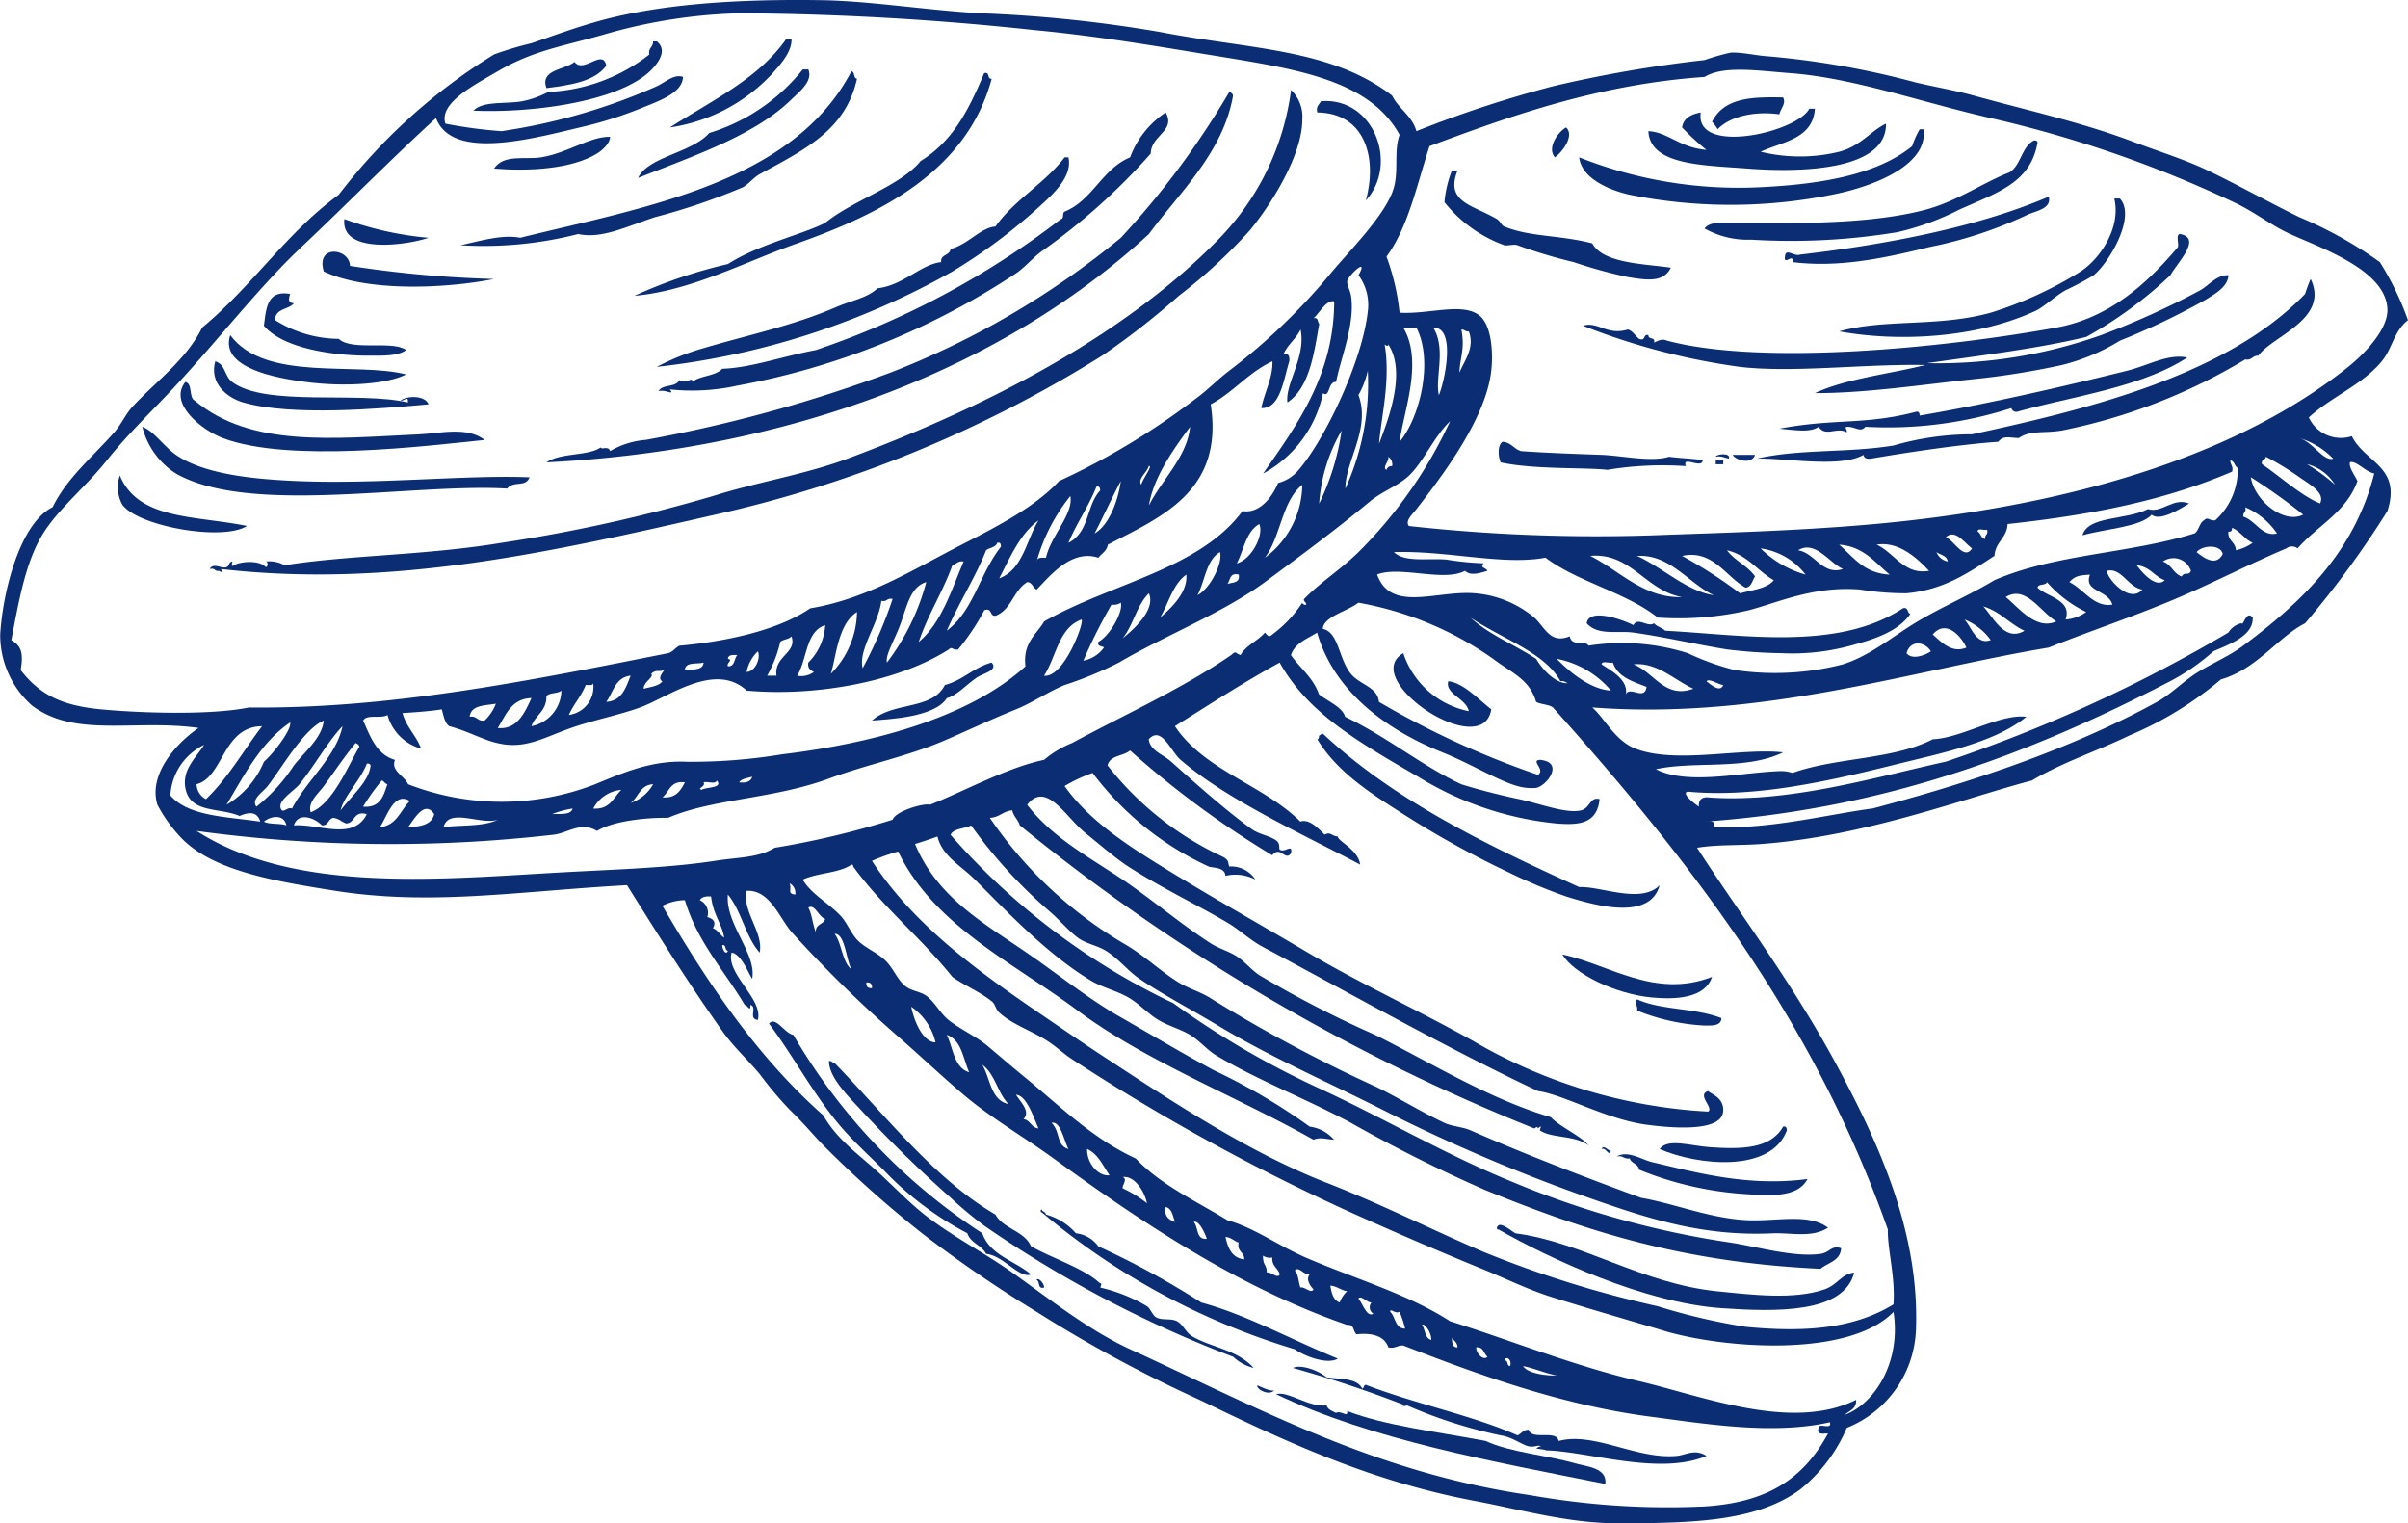 <svg id="Groupe_1311" data-name="Groupe 1311" xmlns="http://www.w3.org/2000/svg" xmlns:xlink="http://www.w3.org/1999/xlink" width="189.378" height="119.786" viewBox="0 0 189.378 119.786">
  <defs>
    <clipPath id="clip-path">
      <rect id="Rectangle_127" data-name="Rectangle 127" width="189.378" height="119.786" fill="#0b2d73"/>
    </clipPath>
  </defs>
  <g id="Groupe_223" data-name="Groupe 223" clip-path="url(#clip-path)">
    <path id="Tracé_1636" data-name="Tracé 1636" d="M94.084,4.98c.019,1.041-.972,2.076-1.619,2.8a13.726,13.726,0,0,1-7.946,4.12C87.774,9.8,91.427,8.11,93.642,4.98Z" transform="translate(-31.834 -1.876)" fill="#0b2d73" fill-rule="evenodd"/>
    <path id="Tracé_1637" data-name="Tracé 1637" d="M74.153,5.215c1.1.883-.4,2.274-.883,2.649-2.944,2.306-9.6,2.989-13.537,2.8.771-.784,2.481-.5,3.826-.736a7.283,7.283,0,0,0,2.06-.736,13.831,13.831,0,0,0,7.946-2.943c-.1-.539.317-.565.293-1.03Z" transform="translate(-22.499 -1.964)" fill="#0b2d73" fill-rule="evenodd"/>
    <path id="Tracé_1638" data-name="Tracé 1638" d="M73.595,7.979C72.68,9.224,70.8,9.5,68.886,9.745c-.524-1.478,1.437-1.419,2.207-2.06.71.954,2.238-1.1,2.5.294" transform="translate(-25.913 -2.815)" fill="#0b2d73" fill-rule="evenodd"/>
    <path id="Tracé_1639" data-name="Tracé 1639" d="M93.895,8.756c.387.946-.74,1.781-1.323,2.354-2.906,2.853-7.74,4.458-12.066,6.18.777-1.676,4.218-1.961,5.591-3.531a15.027,15.027,0,0,0,7.357-5Z" transform="translate(-30.322 -3.298)" fill="#0b2d73" fill-rule="evenodd"/>
    <path id="Tracé_1640" data-name="Tracé 1640" d="M88.834,8.993c.3.04.139.548.441.588-.9,4.04-4.066,5.545-7.651,7.5-.477.261-.885.8-1.324,1.031a50.19,50.19,0,0,1-6.916,2.354c-2.329.77-4.2,1.723-6.033,1.325a29.981,29.981,0,0,1-9.269.883c1.485-.312,3.261-.871,4.709-.589C72.6,19.665,84.255,17.77,88.834,8.993" transform="translate(-21.876 -3.387)" fill="#0b2d73" fill-rule="evenodd"/>
    <path id="Tracé_1641" data-name="Tracé 1641" d="M107.549,9.217c.473-.13.2.485.588.442-1.939,7.163-8.48,10.538-15.3,12.948-4.084,1.443-8.361,3.728-12.8,4.12a38.681,38.681,0,0,1,7.357-2.5c2.413-1.548,5.905-2.334,7.651-3.237,2.233-1.81,5.9-2.9,7.5-4.856,2.467-1.538,3.7-3.811,5-6.915" transform="translate(-30.145 -3.465)" fill="#0b2d73" fill-rule="evenodd"/>
    <path id="Tracé_1642" data-name="Tracé 1642" d="M122.646,11.589c.132.065.263.13.294.294-.779,4.471-4.185,7.585-6.621,10.889C104.84,33.328,88.233,39.747,68.94,40.723c1.085-.77,3.338-.491,4.267-1.178.044.22.619-.159.736.295a6.566,6.566,0,0,1,2.8-.883,112.778,112.778,0,0,0,19.275-5.3,65.9,65.9,0,0,0,18.1-10.594,66,66,0,0,0,8.534-11.477" transform="translate(-25.966 -4.365)" fill="#0b2d73" fill-rule="evenodd"/>
    <path id="Tracé_1643" data-name="Tracé 1643" d="M221.588,12.29c.246.492-.168.808-.295,1.325-1.889-.267-3.849.131-4.856,1.177A2.514,2.514,0,0,0,216,14.2c.978-1.955,3.276-1.954,5.591-1.913" transform="translate(-81.355 -4.625)" fill="#0b2d73" fill-rule="evenodd"/>
    <path id="Tracé_1644" data-name="Tracé 1644" d="M170,20.557c.9-3.271-.012-6.867-3.826-6.915-.116-.509.165-.621.295-.883,4.121-.343,6.158,4.914,3.531,7.8" transform="translate(-62.579 -4.8)" fill="#0b2d73" fill-rule="evenodd"/>
    <path id="Tracé_1645" data-name="Tracé 1645" d="M196.916,16.073c.706.645-.332,1.995-.883,2.355-.643-.743.234-1.981.883-2.355" transform="translate(-73.751 -6.054)" fill="#0b2d73" fill-rule="evenodd"/>
    <path id="Tracé_1646" data-name="Tracé 1646" d="M226.312,16.309c.4,2.737-3.727,4.473-7.211,5.15a40.348,40.348,0,0,1-15.891,0c-1.821-.415-3.808-1.382-3.973-2.942a34.083,34.083,0,0,0,14.126,2.354c4.56-.213,9.206-.9,12.065-3.238a6.428,6.428,0,0,1,.589-1.324Z" transform="translate(-75.042 -6.143)" fill="#0b2d73" fill-rule="evenodd"/>
    <path id="Tracé_1647" data-name="Tracé 1647" d="M71.454,17.253c.016.529-.646,1.09-1.03,1.325-2,1.221-5.365,1.4-8.093,1.177.764-1.156,2.417-.686,3.678-.882,2.078-.324,3.819-1.638,5.444-1.619" transform="translate(-23.477 -6.498)" fill="#0b2d73" fill-rule="evenodd"/>
    <path id="Tracé_1648" data-name="Tracé 1648" d="M240.95,17.723c.17-.024.262.032.295.146-.54,3.185-3.149,3.935-6.18,5.3a20.941,20.941,0,0,1-4.857,1.765,51.341,51.341,0,0,1-11.477.588,6.906,6.906,0,0,1-3.678-.883c.439-.578,1.527-.443,2.207-.441,3.7.007,10.434.231,15.156-1.03,2.537-.679,4.54-2.138,6.622-2.943.909-.562.944-2,1.912-2.5" transform="translate(-80.999 -6.673)" fill="#0b2d73" fill-rule="evenodd"/>
    <path id="Tracé_1649" data-name="Tracé 1649" d="M115.238,19.851c.31,1.368-.966,2.667-1.914,3.531a43.31,43.31,0,0,1-7.21,5.444,60.725,60.725,0,0,1-23.248,7.5,19.087,19.087,0,0,1,3.679-1.471c3.681-1.089,7.035-1.762,10.447-3.237,1.24-.536,2.384-.684,3.237-1.471,2.036-.238,3.391-1.879,5-2.06-.053-.642.686-.492.736-1.03,1.349-.332,2.4-1.7,3.532-1.766,1.507-2.123,3.875-3.384,5.444-5.444Z" transform="translate(-31.211 -7.477)" fill="#0b2d73" fill-rule="evenodd"/>
    <path id="Tracé_1650" data-name="Tracé 1650" d="M182.83,21.5h.441c-1,2.508,1.165,2.692,3.09,3.826.257.151.365.5.588.589,2.081.84,4.306.649,6.916,1.323.867,1.6,4.159,1.606,6.18,1.913-.575,1.175-1.861.986-3.384.736a38.4,38.4,0,0,1-4.266-1.177,40.284,40.284,0,0,1-4.415-1.325c-.247-.113-.853.071-1.031,0A10.669,10.669,0,0,1,182.241,24a8.77,8.77,0,0,1,.589-2.5" transform="translate(-68.64 -8.099)" fill="#0b2d73" fill-rule="evenodd"/>
    <path id="Tracé_1651" data-name="Tracé 1651" d="M245.942,24.807c.242,1.008-1.121,1.125-1.767,1.471a33.42,33.42,0,0,1-7.65,2.5c-3.745.929-7.193,1.618-10.742,1.177.122-.771-.708.329-.588-.441.059-.712.721.033,1.178-.148,6.9-.8,14.1-2.2,19.57-4.561" transform="translate(-84.815 -9.344)" fill="#0b2d73" fill-rule="evenodd"/>
    <path id="Tracé_1652" data-name="Tracé 1652" d="M253.678,25.043h.441c1.3,1.4-.826,5.024-2.06,6.033a22.171,22.171,0,0,1-2.208,1.177c-.919.531-1.693,1.31-2.353,1.619-4.54,2.118-10.684,2.489-15.45,1.618,3.592-1.006,7.778-.318,11.918-1.47a30.156,30.156,0,0,0,7.063-3.238c1.545-1,3.2-3.473,2.649-5.739" transform="translate(-87.4 -9.432)" fill="#0b2d73" fill-rule="evenodd"/>
    <path id="Tracé_1653" data-name="Tracé 1653" d="M43.438,27.64a25.946,25.946,0,0,0,6.622,1.471c-1.648.572-6.924,1.338-6.622-1.471" transform="translate(-16.356 -10.411)" fill="#0b2d73" fill-rule="evenodd"/>
    <path id="Tracé_1654" data-name="Tracé 1654" d="M226.783,39.681a38.442,38.442,0,0,0,13.684-2.207,63.683,63.683,0,0,0,7.8-3.532c.7-.4,1.294-1.22,2.207-1.177-.036.926-1.111,1.5-1.766,1.912a56.7,56.7,0,0,1-6.769,3.237,16.063,16.063,0,0,1-4.56,1.913,62.191,62.191,0,0,1-6.18,1.03c-4.5.459-9.134,1.192-13.242,1.177,2.482-1.147,5.775-1.484,8.681-2.207-4.825-.1-10.342.633-14.566.147a52.775,52.775,0,0,1-12.36-3.237c1.164-.367,1.912.8,3.532.294.415.125.573.506.882.736.557.213.283-.4.737-.294-.044.386.57.115.441.588.405-.176.615-.32,1.03-.148,7.443,1.977,21.752.582,30.605-1.029,4.334-.789,7.319-3.683,9.564-6.328.088-.3-.183-.966.147-1.03,1.81.3-.213,2.265-.736,3.237a32.714,32.714,0,0,1-6.621,4.855c-3.674.888-8.039,1.427-12.507,2.06" transform="translate(-75.22 -11.122)" fill="#0b2d73" fill-rule="evenodd"/>
    <path id="Tracé_1655" data-name="Tracé 1655" d="M42.848,32.868a89.238,89.238,0,0,0,11.33,1.03c-3.785.756-9.966,1.031-13.39-.588-.654-2.16,2.032-1.839,2.06-.441" transform="translate(-15.324 -11.96)" fill="#0b2d73" fill-rule="evenodd"/>
    <path id="Tracé_1656" data-name="Tracé 1656" d="M221.661,49.319c3.325-.772,7.2-.442,10.742-1.03a22.348,22.348,0,0,1,6.179-.883c9.457-2.036,20.109-4.721,26.191-11.035a10.394,10.394,0,0,1,.441-1.178c1.5,3.164-3.013,4.475-4.119,6.033-.466-.024-.492.391-1.031.295a45.1,45.1,0,0,1-14.419,5.59c-1.49.241-2.449-.046-3.385.59-.767-.011-1.2-.232-1.618.294-2.994.208-7.154.837-10.007,1.324-.335.041-.552-.036-.588-.295-1.818,1.054-6.215.228-8.387.295" transform="translate(-83.488 -13.255)" fill="#0b2d73" fill-rule="evenodd"/>
    <path id="Tracé_1657" data-name="Tracé 1657" d="M35.356,37.054c-.085.35-.224.685.295.736-.415.517-1.474.39-1.472,1.324a9.452,9.452,0,0,0,5,1.471c1.035.976,4.231.1,5.3.883-.636.492-1.894.439-2.943.441-2.755.007-6.74-.56-8.24-2.354.186-1.335.219-2.823,2.06-2.5" transform="translate(-12.541 -13.94)" fill="#0b2d73" fill-rule="evenodd"/>
    <path id="Tracé_1658" data-name="Tracé 1658" d="M28.984,42.275c2.739,3.715,9.874,2.078,13.83,3.09-1.423.751-4.785,1.015-7.945.588-2.26-.3-6.739-1.089-5.886-3.678" transform="translate(-10.876 -15.923)" fill="#0b2d73" fill-rule="evenodd"/>
    <path id="Tracé_1659" data-name="Tracé 1659" d="M229.791,50.512c-.219.064.058.188,0,.441-.763-.465-1.661.4-2.207-.441-.625.439-1.639.295-3.09.147,4.4-.825,6.682-.267,10.741-1.325.251-.054.278.115.295.294,5.144-.873,11.169-2.247,16.332-3.531,1.633-.406,3.212-1.352,4.708-1.03-3.6,2.347-9.07,3.052-13.39,4.267a.4.4,0,0,1-.442-.294,31.8,31.8,0,0,1-11.477,1.472c-.408.475-.763-.017-1.471,0" transform="translate(-84.555 -16.95)" fill="#0b2d73" fill-rule="evenodd"/>
    <path id="Tracé_1660" data-name="Tracé 1660" d="M27.1,45.579c.822.247.712,1.151,1.324,1.619,2.592,1.978,9.929.714,13.831,1.618.046-.6-.307-.079-.588-.147.494-.4,1.951-.43,2.207.295-3.879.351-10.778.941-14.567-.148-1.292-.371-2.684-1.513-2.207-3.237" transform="translate(-10.172 -17.167)" fill="#0b2d73" fill-rule="evenodd"/>
    <path id="Tracé_1661" data-name="Tracé 1661" d="M23.157,48.176c.6.136.252,1.219.737,1.471C28.326,53.34,34.7,52.623,41.55,52.3c1.69-.08,3.767-.632,5.15.441-4.6.47-15.382,1.826-20.6-.147-1.608-.608-4.307-2.7-2.944-4.414" transform="translate(-8.582 -18.145)" fill="#0b2d73" fill-rule="evenodd"/>
    <path id="Tracé_1662" data-name="Tracé 1662" d="M17.954,53.841c.891.31,1.7,1.549,2.648,2.207,2.258,1.561,6.278,1.923,9.565,2.06,6.335.264,13.351-.5,18.245-.294-.341.822-1.214.234-1.765.883-7.465-.432-20.212,2.127-26.044-1.177a6.125,6.125,0,0,1-2.648-3.678" transform="translate(-6.762 -20.279)" fill="#0b2d73" fill-rule="evenodd"/>
    <path id="Tracé_1663" data-name="Tracé 1663" d="M216.468,57.5c.036-.213,1.211-.342,1.031.147-.345-.047-.552-.232-1.031-.147" transform="translate(-81.532 -21.587)" fill="#0b2d73" fill-rule="evenodd"/>
    <path id="Tracé_1664" data-name="Tracé 1664" d="M218.593,57.381h1.765c-.229.764-1.49.457-1.765,0" transform="translate(-82.333 -21.612)" fill="#0b2d73" fill-rule="evenodd"/>
    <rect id="Rectangle_126" data-name="Rectangle 126" width="0.589" height="0.294" transform="translate(134.936 36.211)" fill="#0b2d73"/>
    <path id="Tracé_1665" data-name="Tracé 1665" d="M15.023,59.978c1.457,3.529,5.956,3.142,10.005,3.973-2,1.257-8.9-.05-9.858-1.765a2.861,2.861,0,0,1-.147-2.207" transform="translate(-5.597 -22.591)" fill="#0b2d73" fill-rule="evenodd"/>
    <path id="Tracé_1666" data-name="Tracé 1666" d="M271.121,63.447c-.834.511-2.324,1.414-2.943.883-.874.972-3.647,1.1-5.444,1.619.431-1.548,3.391-1.173,5.15-2.061,1.118.347,1.962-.945,3.237-.441" transform="translate(-98.958 -23.853)" fill="#0b2d73" fill-rule="evenodd"/>
    <path id="Tracé_1667" data-name="Tracé 1667" d="M225.637,77.167c-.991,1.446-3.028,2.045-4.708,2.5a17.594,17.594,0,0,1-5.444.588,39.154,39.154,0,0,1-4.267-.295c-2.38-.385-5.007-1-7.357-1.323-1.277-.177-2.786.265-3.678-.736.187-1.247,2.885-.261,3.678.147.332-.676,1.136.213,1.618-.147.222.269.635.346.883.588,6.065.315,13.584,1.621,18.687-1.765.472-.13.305.381.588.441" transform="translate(-75.398 -28.891)" fill="#0b2d73" fill-rule="evenodd"/>
    <path id="Tracé_1668" data-name="Tracé 1668" d="M176.585,82.4a6.828,6.828,0,0,0,5.15,4.561c-.224-1.023-1.872-1.338-1.619-2.354,1.179.111,2.383,1.432,3.385,2.208-.663,4.187-10.454-2.366-6.916-4.415" transform="translate(-66.221 -31.037)" fill="#0b2d73" fill-rule="evenodd"/>
    <path id="Tracé_1669" data-name="Tracé 1669" d="M119.428,83.583c.545.618-.678.84-1.177,1.177-.762.515-1.583,1.438-2.354,1.619-.931,1.5-4.522,1.654-5.886,1.765,1.655-1.51,4.732-.795,5.739-2.8,1.441-.374,2.242-1.387,3.678-1.766" transform="translate(-41.435 -31.481)" fill="#0b2d73" fill-rule="evenodd"/>
    <path id="Tracé_1670" data-name="Tracé 1670" d="M193.118,104.471c-.744,2.742-4.838,1.677-7.357.883a41.629,41.629,0,0,1-4.561-1.913,74.8,74.8,0,0,1-8.24-4.562c-2.639-1.675-5.22-3.336-6.768-5.886.143,0,.114-.18.147-.294.12-.027.146-.147.295-.146,5.548,5.193,12.771,8.71,20.158,12.065,1.709-.084,4.852,1.356,6.327-.147" transform="translate(-62.595 -34.86)" fill="#0b2d73" fill-rule="evenodd"/>
    <path id="Tracé_1671" data-name="Tracé 1671" d="M197.113,120.406c3.691.785,7.264,3.509,11.771,1.766-.562,1.721-2.949,1.78-4.709,1.619-2.854-.262-6.142-1.837-7.062-3.385" transform="translate(-74.242 -45.351)" fill="#0b2d73" fill-rule="evenodd"/>
    <path id="Tracé_1672" data-name="Tracé 1672" d="M206.477,126.072c1.9.863,4.489.648,6.622,1.471.007.673-.9.578-1.324.588a16.471,16.471,0,0,1-5.3-1.178c.074-.463-.32-.575,0-.882" transform="translate(-77.721 -47.485)" fill="#0b2d73" fill-rule="evenodd"/>
    <path id="Tracé_1673" data-name="Tracé 1673" d="M117.628,148.755c-.917.36-2.142-1.474-3.531-1.619-.345-.686-1.224-.836-1.472-1.618a25,25,0,0,1-6.474-4.857c-1.038-1.04-2.149-2.057-3.09-3.09-2.332-2.561-3.931-5.734-6.033-8.534.512-.641,1.214.763,1.912.883a46.479,46.479,0,0,0,14.861,15.6c.607,1.747,2.56,2.148,3.826,3.236" transform="translate(-36.546 -48.539)" fill="#0b2d73" fill-rule="evenodd"/>
    <path id="Tracé_1674" data-name="Tracé 1674" d="M104.583,133.857c.237-.042.253.139.442.146,3.988,4.1,7.848,9.122,12.653,11.919.626,1.139,2.262,1.27,2.8,2.5,1.63.916,4.1,1.719,5.3,2.8.237.214.278.008.148.442a12.915,12.915,0,0,1,3.678,1.471c.264.188.437.731.736.883.483.247,1.144.043,1.618.294s.715.906,1.178,1.177c1.523.9,3.545,1.046,4.855,2.5a3.669,3.669,0,0,1-1.619-.883A91.618,91.618,0,0,1,116.8,146.8a29.756,29.756,0,0,1-2.649-2.207,100.213,100.213,0,0,1-7.21-7.063c-1.1-1.165-2.363-2.505-2.354-3.678" transform="translate(-39.391 -50.415)" fill="#0b2d73" fill-rule="evenodd"/>
    <path id="Tracé_1675" data-name="Tracé 1675" d="M218.967,147.556c-.769,1.515-3.1,1.305-5,1.178a26.686,26.686,0,0,1-8.241-1.913c-.062-.478-.611-.468-.736-.883-.464.072-.52-.265-1.03-.147.863-.524,1.982.25,2.8.441,3.482.818,7.545,1.94,12.214,1.324" transform="translate(-76.82 -54.844)" fill="#0b2d73" fill-rule="evenodd"/>
    <path id="Tracé_1676" data-name="Tracé 1676" d="M216.955,158.266c-.812,3.238-6.195,3.094-10.447,2.8-6.075-.427-13.519-3.9-17.51-6.18-.125.027-.138-.057-.147-.147.181-.638,1.13.283,1.472.442,5.239.679,9.959,3.968,15.891,4.561,2.706.271,5.972.674,8.387-.147,1.056-.359,1.335-1.232,2.354-1.325" transform="translate(-71.13 -58.197)" fill="#0b2d73" fill-rule="evenodd"/>
    <path id="Tracé_1677" data-name="Tracé 1677" d="M186.895,182.915c-8.941-1.793-18.3-3.443-25.9-7.063.924-.285,2.586,1.062,3.972.883.108.335.443.44.737.588.447-.221.968.445.883-.147,3.039,1.166,6.959,1.608,10.888,2.354,1.934.9,4.725,1.1,7.063,1.766.926.262,2.509.345,2.354,1.618" transform="translate(-60.64 -66.22)" fill="#0b2d73" fill-rule="evenodd"/>
    <path id="Tracé_1678" data-name="Tracé 1678" d="M27.188,49.167c-.355.06-.32-.268-.736-.146.306-.542.924.009,1.325-.148.259-.1.133-.377.44-.441.079-.016-.171.507.148.294.442-.293,2.005-.44,2.5.147.188-.033.193-.439,0-.441a2.4,2.4,0,0,1,1.472.294c5.042-.81,11.082-.769,17.068-1.765a125.144,125.144,0,0,0,16.627-3.678c3.587-1.129,7.21-1.681,10.594-2.943,11.016-4.111,21.809-9.678,29.281-17.363A20.575,20.575,0,0,0,111.5,11.353a2.932,2.932,0,0,1,.883,2.354c-.016,2.756-2.381,6.555-4.12,8.681a41.559,41.559,0,0,1-5.591,5.15,60.341,60.341,0,0,1-6.033,4.708A97.425,97.425,0,0,1,66.179,44.753c-12.765,2.907-25.371,5.811-38.844,4.267.165.3.158.311-.147.146" transform="translate(-9.963 -4.276)" fill="#0b2d73" fill-rule="evenodd"/>
    <path id="Tracé_1679" data-name="Tracé 1679" d="M83.1,36.109c.256-.578,1.393-.276,1.619-.883.555.395,1.032-.336,1.029.148.623-.506,1.812-.444,2.354-1.031,2.307-.084,4.7-.974,7.357-1.47a66.416,66.416,0,0,0,19.275-10.3c.272-.022.09-.5.295-.588,2.225-.913,2.932-3.346,5.149-4.267a7.268,7.268,0,0,1,2.8-3.532c.817,1.459-1.138,1.762-1.178,3.237a49.687,49.687,0,0,1-8.534,7.651c-.736.527-1.333,1.272-2.06,1.766a59.035,59.035,0,0,1-21.924,8.828,16.479,16.479,0,0,1-5.3.295c.422.536-.372-.032-.883.147" transform="translate(-31.301 -5.343)" fill="#0b2d73" fill-rule="evenodd"/>
    <path id="Tracé_1680" data-name="Tracé 1680" d="M111.394,10.314a91.9,91.9,0,0,1,10.74-3.531,100.834,100.834,0,0,1,11.918-2.06,18.659,18.659,0,0,1,2.06-.588c.9-.038,1.97.233,2.944.294a66.254,66.254,0,0,1,11.623,2.06c1.494.352,3.036.608,4.562,1.03,4.4,1.218,8.521,2.105,12.654,3.678,1.911.728,3.877,1.322,5.737,2.208,2.141,1.019,4.915,2.556,7.21,3.678a32.054,32.054,0,0,1,6.326,3.531,23.252,23.252,0,0,1,2.207,4.562c-1.12.877-1.207,2.2-2.06,3.236-1.538,1.864-3.948,2.771-5.738,4.415a2.776,2.776,0,0,0,3.384,1.471c1.039,2.1,3.923,2.378,2.8,5.886a74.9,74.9,0,0,1-6.475,8.829c-2.13,1.076-3.777,3.6-6.621,4.414a27.768,27.768,0,0,1-7.211,4.414c-2.494,1.208-5.249,2.1-7.65,3.532-5.26,1.376-13.119,4.4-21.335,5-1.7.124-3.44.031-5,.295,3.13,4.865,7.448,10.568,10.889,16.92,3.408,6.3,6.588,13.269,6.326,20.894a8.662,8.662,0,0,1-5.444,7.8,12.419,12.419,0,0,1-3.678,4.855c-3.454,2.53-8.47,2.636-14.273,2.649-3.948.009-7.7-1.083-11.33-1.765-8.148-1.531-14.9-4.675-21.629-7.946a105.617,105.617,0,0,1-12.8-6.915A103.476,103.476,0,0,1,72.7,97.126a86.545,86.545,0,0,1-8.092-7.21c-.847-.9-1.585-1.782-2.5-2.648a29.65,29.65,0,0,1-2.355-2.8c-.995-1.187-2.055-2.133-2.942-3.385-2.535-3.571-5.058-7.577-7.5-11.477-8.531.47-15.4,1.638-22.954.441-4.816-.762-9.578-1.571-12.065-4.12a11.5,11.5,0,0,1-1.913-2.649c-.727-2.389,1.482-4.838,3.238-6.033-5.026-.711-9.693.81-13.1-1.765a7.4,7.4,0,0,1-2.5-5.591c.2-3.33,1.536-8.726,4.12-10.005C5.272,37.566,7.3,35.914,8.984,34c.564-.64.9-1.45,1.472-2.06,1.846-1.977,4.181-3.641,5.444-6.18,3.873-3.19,6.651-7.474,10.742-10.447A45.114,45.114,0,0,1,38.854,4.281,26.008,26.008,0,0,1,41.8,3.4c1.51-.514,2.915-1.05,4.856-1.619C51.778.277,58.136-.082,64.6.014,68.39.07,72.86.8,77.11,1.044A106.515,106.515,0,0,1,91.236,2.516c7.091,1.377,13.4,1.283,18.245,5,.521,1.049,1.568,1.572,1.914,2.8m-.737,27.221c-.845.724-2.025,1.151-2.942,1.913-2.72,2.258-5.49,4.293-8.24,6.327C96.246,48.163,91.521,50.027,88,52.1a29.751,29.751,0,0,1-4.267,1.765c-1.29.526-2.5,1.376-3.826,1.913-2.078.84-4.3,1.891-5.739,2.5-2.841,1.208-5.965,1.833-8.974,2.943-4.383,1.616-9.138,1.575-12.655,3.09-1.658-.029-4.274.229-5.591,1.03-1.247-.767-2.281.155-3.383.294a112.76,112.76,0,0,1-28.105-.294c7.809,5.024,19.548,3.754,29.134,3.237,4.032-.218,8.116-.342,11.624-.883,1.934-.3,3.4-.231,4.709-1.029a67.036,67.036,0,0,0,9.27-2.207c.245-.689,2.488-1.331,2.943-1.178,2.561-1,6.037-2.919,8.974-3.531a8.111,8.111,0,0,1,2.207-1.325c4.123-2.228,8.728-4.311,12.507-6.915.424-.373.256-.153.736,0,.446-.781,1.353-1.1,1.913-1.765.2.185.29.441.588.146a9.638,9.638,0,0,0,2.354-2.5c-.038.05.189.233.295.147s-.278-.305-.147-.441c1.307-1.356,3.122-2.473,4.562-3.973a35.487,35.487,0,0,0,6.916-10c-1.3,1.223-2.154,3.36-3.385,4.414M94.914,4.281C90.2,3.5,85.9,2.794,81.377,2.368A226.97,226.97,0,0,0,58.13,1.044,41.88,41.88,0,0,0,47.682,2.662c-3.229.946-5.671,1.259-8.535,2.943C37.355,6.66,34.5,8.085,35.029,9.725a36.6,36.6,0,0,0,4.413.589A46.889,46.889,0,0,0,51.655,6.783c.678-.315,1.341-.981,2.06-.736-.043,1.294-1.93,1.9-3.385,2.5a31.441,31.441,0,0,1-4.709,1.471c-3.9.926-10.085,2.6-11.33-.735-3.51,3.2-7.008,6.773-10.593,10.153C20.339,22.6,17.071,26.86,13.545,30.62c-1.659,1.77-3.566,3.6-5.15,5.591-1.642,2.066-3.764,3.761-5,5.738C1.982,44.2,1.447,47.464.891,50.336c.683.413,1,.853.736,2.354,1.506,1.952,3.259,2.8,6.326,3.09s8.574.475,11.624-.147c11.066.122,21.918-2.077,32.96-4.267.395-.1.56-.422.884-.589,3.717-.327,7.8-1.222,10.3-2.942,4.4-.725,8.042-3.014,11.624-4.856,2.892-1.487,5.987-3.037,7.946-5.15a56.98,56.98,0,0,0,10.741-6.474c.89-.636,1.73-1.515,2.648-2.208a48.214,48.214,0,0,0,8.093-7.8c1.578-1.848,3.913-4.216,4.708-6.18.617-1.524.082-3.136.589-4.562-2.447-4.476-8.521-5.232-15.156-6.326M129.933,42.1c6.212-.23,13.426-.393,20.305-1.177,13.739-1.566,26.011-5.345,34.432-12.066,1.1-.875,3.163-2.886,3.09-4.561-.142-3.2-5.66-4.923-7.945-6.033-1.331-.645-2.6-1.647-4.121-2.354a93.623,93.623,0,0,0-19.128-6.621c-5.452-1.239-10.758-3.154-15.743-3.532-2.6-.2-5.285-.617-6.769.295-8.18.563-15.057,2.985-21.629,5.444-.994,3.029-1.671,6.373-3.384,8.681a18.114,18.114,0,0,1,1.03,4.415c2.333.13,4.785-.788,6.181.146,1.057.709,1.191,2.967,1.029,4.414-.423,3.807-3.928,8.36-5.885,10.888-.279.361-.926.921-.589,1.325a134.594,134.594,0,0,0,19.128.736m-47.82,6.768c5.272-3,12.24-4.115,15.6-8.681,1.328.23,2.336-1.083,2.8-2.207a3.084,3.084,0,0,0,1.619-1.03c2.028-2.341,5.024-8.549,5.443-12.506a3.922,3.922,0,0,0-.735-2.8c.841-1.538-.808.046-.883.442-.057.3.231.763.294,1.177.338,2.2-.82,4.919-1.177,6.768-.653-.046-.472,1.3-1.03.883a9.346,9.346,0,0,1-4.709,6.327c2.588-3.73,5.576-7.712,5.592-13.537-.6-.161-1.141.885-1.619,1.324.4-.1.285.3.441.441-.391,2.162-.721,4.994-2.5,6.18-.2-1.479,1.487-3.6,1.03-5.739-.347.734-.994,1.166-1.325,1.913.387-.044.482.2.441.588-.451,1.44-.712,3.763-2.205,3.678.29-1.339.916-2.4.881-3.678-1.881.865-3.061,2.432-4.855,3.385,1.056,6.877-3.954,8.872-8.093,11.035-.077.511-.493.684-.735,1.03-2.069-.686-3.716,1.307-4.855,2.5-.32-.122-.328-.555-.737-.588-1.087.629-1.254,2.179-2.5,2.649-.5.056-.231-.651-.883-.442a18.234,18.234,0,0,1-2.06,3.09c-.469.087-.454-.276-.737,0-4.008,2.563-10.508,3.72-15.89,3.237-2.5-2.32-6.2.535-8.387,1.325-1.641.593-3.637.984-5.444,1.618-1.853.651-3.171,1.43-4.856,1.325-1.653-.1-2.821-.965-4.709-1.471-.372-.266-.443-.832-.588-1.325-.685.12-1.945.226-3.09.294.309,1.114,1.08,1.765,1.471,2.8a3.788,3.788,0,0,1-2.648-2.649c-.473.312-1.656-.086-1.913.441.573,1.292,1.055,2.672,2.5,3.09-.352.866.736,1.237,1.029,1.913a20.292,20.292,0,0,0,14.715,0c2.376-.986,4.526-1.89,7.21-1.766a43.8,43.8,0,0,0,7.5-.588c7.362-.888,14.752-2.948,19.128-6.915-.217-1.883.858-2.477,1.47-3.531m31.048-17.8c.491-1.182,1.342-5.367-.442-5.3,1.032,1.677.116,3.991.442,5.3m-3.091,3.678c1.584-1.888,2.682-6.338,1.325-8.975h-1.031c1.584,2.689.018,6.57-.294,8.975m4.708-5.444c.36-.92,1.229-1.934.736-3.238-.278.033-.325-.165-.588-.147.309,1.528-.137,2.305-.148,3.385m-6.326,5.591c.735-1.907,2.157-5.614.735-7.8-.031.178-.163.091-.294,0,.485,2.761-.276,5.754-.441,7.8m-1.619-3.826c.986,2.626-1.048,5.241-1.03,7.357a19.9,19.9,0,0,0,1.765-9.27,7.031,7.031,0,0,1-.735,1.913m-16.48,8.681c1.014-2.027,3.02-3.845,3.236-6.18-1.3,1.737-2.882,3.984-3.236,6.18m13.389-.147a19.308,19.308,0,0,0,1.766-5.739,13.143,13.143,0,0,0-1.766,5.739m79.751-3.531a6.175,6.175,0,0,0-2.649-1.618c1.091.343,1.871,1.841,2.649,1.618m-74.453.882a.4.4,0,0,1,.441-.294.717.717,0,0,0-.294-.736c.069.377-.52.833-.146,1.029M177.9,36.5c1.457,1,3.153,2.53,4.562,3.09.436-.852-.874-1.533-1.619-2.06a22.4,22.4,0,0,0-2.649-1.618c0,.292-.4.187-.295.588m-2.354.588c-5.156,2.213-10.825,3.386-17.656,4.12-.057,1.12-.966,1.389-1.03,2.5-2.093,1.366-4.008,2.679-6.915,2.943a22.073,22.073,0,0,1-3.678-.294c-3.579-.281-6.315.977-8.682,1.618a24.2,24.2,0,0,1-7.21.588c-2.519-1.993-6.25-2.775-8.829-4.708-3.357.621-7.7-.568-11.918-.441.821.825,2.632.469,4.119.588a23.176,23.176,0,0,0,2.943.294c-.358.345.164.33.294.588-.592.188-1.362.422-1.765,0-1.639.906-5.15-.416-6.915.295,1.081,3.016,4.676,1.236,7.65,1.471a8.337,8.337,0,0,1,4.71,1.912c.857.788,1.256,2.109,2.794,1.472.144.868,1.192.252,1.472.736a17.162,17.162,0,0,1,7.8.589,19.829,19.829,0,0,0,3.678,1.324,21.484,21.484,0,0,0,8.534-.442c2.156-.685,3.961-2.239,5.886-3.384,1.972-1.174,4-2.019,6.032-3.237,4.8-2.075,10.542-2.061,15.744-3.679.341-.247.361-.816.736-1.029.309-.322.42.073.883,0a5.362,5.362,0,0,0,1.766-4.12c-.26-.133-.244-.542-.588-.588,0,.347.253.433.146.883m9.858.736c-.874,2.461-3.156,3.514-4.708,5.3a.722.722,0,0,0-.883,0c-2.857,1.21-5.578,2.619-8.388,3.826-3.407,1.464-7.211,2.726-10.3,3.973-10.852,1.809-22.579,5.717-35.9,4.708.975.853,1.785,2.615,3.385,3.237,3.175,1.235,8.259-.072,11.624.294-2.934,1.431-6.882.659-10.005,1.325,2.486,1.285,6.713.24,9.858.148a2.857,2.857,0,0,1,.882.147c3.463-1.237,7.932-1.035,11.036-2.649,2.212-.074,5.3-2.026,7.356-1.766-2.493,2.041-6.592,2.831-10.593,3.826-5.2,1.293-10.887,2.549-16.039,2.06-.539.122.553.962.882,1.177-.037-.479.175-.708.59-.736,6.358.516,13.3-1.593,18.834-2.8a117.176,117.176,0,0,0,22.217-10.152,1.633,1.633,0,0,1,1.03-.736c.141.287.37-1.069.883-.442.075,1.415-1.811,2.1-3.09,2.649a16.8,16.8,0,0,1-3.679,2.5c-10.1,5.21-21.585,9.841-36.2,10.888.385-.041.736-.049.588.442,4.435.176,8.828-.978,12.506-1.471,7.546-2,15.559-4.636,22.366-8.387,1.106-.61,2.088-1.657,3.236-2.354,1.227-.745,2.442-1.247,3.532-2.061,4.651-3.468,8.739-7.377,10.3-13.537-.708-.129-1.412-1.036-1.913-.883-.1.406.353.971.588,1.471m-1.765.295a3.6,3.6,0,0,0-2.207-1.619,13.948,13.948,0,0,1,2.207,1.619m-93.875,0c.094-.451.949-1.528.588-1.472-.11.485-.923,1.032-.588,1.472m91.373,2.354a43.623,43.623,0,0,0-4.12-2.943c.306,1.858,2.614,3.715,4.12,2.943M86.086,41.948c1.24-.722,1.89-2.816,2.06-4.12-.716,1.344-1.357,2.764-2.06,4.12m13.389,1.913a7.241,7.241,0,0,0,2.942-5.738c-1.611,1.282-1.685,4.1-2.942,5.738M84.027,42.685c1.672-.832,1.387-2.941,2.5-4.12-.016-.18-.043-.348-.294-.295-.631,1.576-1.556,2.858-2.206,4.415m-2.5,1.471c.022-.322.37-.316.735-.294.362-1.707,2.2-3.475,1.913-4.855a14.494,14.494,0,0,0-2.648,5.15m94.9-3.531c.995.327,1.487,1.615,2.649,1.324a5.726,5.726,0,0,0-2.5-2.06c.122.416-.208.381-.147.736M78.582,45.48c1.861-.69,2.124-2.977,3.09-4.561C80.2,42,79.461,43.808,78.582,45.48M97.269,44.3c1.143-.292,2.162-2.232,1.765-3.09C98,41.8,97.823,43.239,97.269,44.3m77.983-2.5c-.066.752.567.805.589,1.471a3.63,3.63,0,0,0,1.324-.588c-.651-.281-.961-.9-1.619-1.178-.017.18-.044.348-.294.295m-19.128.588c-.06-.355.269-.32.148-.736-.215.08-.762-.172-.736.147.258.133.243.541.588.588m-3.09-.147c.68.3,1.437,1.854,2.06.882-.586-.395-1.294-1.557-2.06-.882m-74.306.736c-.017-.18-.044-.348-.294-.294-.118.372-.606.375-.883.588-.709,1.871-2.164,4.19-3.089,6.327,2.126-1.61,2.541-4.412,4.266-6.621m72.981,1.912c-.951-1.011-2.372-2.334-4.12-2.06,1.414.65,2.164,2.4,4.12,2.06m-3.09.295c-1.17-.939-2.014-2.2-3.973-2.354,1.126.982,1.955,2.262,3.973,2.354m-7.21-1.913c1.349.221,1.924,2,3.532,1.472-1.053-.453-2.171-2.3-3.532-1.472m31.342.147c.58.461,1.532,1.163,2.059.147-.2-.8-1.626-.684-2.059-.147M142,45.186a5.4,5.4,0,0,0-3.532-2.061A8.163,8.163,0,0,0,142,45.186m-3.974.147c-.229.31-.262.815-.736.882-1.561-.841-2.563-3.026-5-2.5a37.82,37.82,0,0,1,4.562,2.943c.954-.272,2.094-.358,2.649-1.03-1.281-.73-2.051-1.97-3.678-2.354.6.819,1.629,1.215,2.207,2.06M94.179,46.8c1.015-.517,2.018-2.575,1.765-3.384-1.088.628-1.17,2.263-1.765,3.384m59-2.649c-.067-.472-.573-.506-.884-.736a1.178,1.178,0,0,0,.884.736m-20.9,2.8c-2.87-.513-4.024-3.529-7.21-3.237,2.258,1.127,4.213,3.34,7.21,3.237m2.5-.147c-2-.945-3.431-3.239-6.034-3.09,2.023.923,3.9,2.768,6.034,3.09M170.1,44.156c.666.218.823.943,1.472,1.178.281-.44.526,0,.736-.442a1.446,1.446,0,0,0-2.208-.736m-95.2.294c-.763,2.129-1.921,3.866-2.647,6.033,1.79-1.5,2.549-4.022,3.531-6.327-.462-.07-.575.21-.883.294m95.347,1.178c-.825-.3-1.172-1.084-2.207-1.178.426.569,1.5,1.847,2.207,1.178m-4.562-.736c.084.669,1.8,2.6,2.8,1.472-1.15-.192-1.639-1.771-2.8-1.472M91.236,48.57c.922-.795,2.191-2.025,2.06-3.384-1.06.756-1.387,2.242-2.06,3.384m5.3-2.648c.4-.141,1.014-.065.883-.736-.715-.176-.655.425-.883.736m66.212-.147c1.112.541,1.949,2.027,3.384,1.765-.377-1.194-2.288-.987-1.766-2.354-.7.058-1.145.05-1.618.588M70.784,49.159c-.486,1.295-1.163,2.342-1.03,2.943a18.139,18.139,0,0,0,3.091-6.327c-1.278.375-1.518,1.941-2.06,3.384m89.461-2.943c.762.724,2.736.972,2.206,2.5a3.205,3.205,0,0,0,1.619-.589,9.62,9.62,0,0,1-3.09-2.354c-.094.3-.688.1-.736.441m-2.5.736c1,.81,2.386,2.65,3.973,1.913-1.222-.711-2.4-2.9-3.973-1.913m-69.45,3.237c.936-.742,2.609-2.281,2.061-3.531-.95.914-1.225,2.5-2.061,3.531m-18.98-2.943c-.23,1.838-1.83,3.85-1.471,5.3A34.7,34.7,0,0,0,70.2,47.1c-.451-.107-.433.254-.883.147m18.1.294A42.368,42.368,0,0,0,85.2,51.954a2.605,2.605,0,0,0,1.62-1.03c-.138-.158-.544-.047-.442-.442.929-.507,1.983-2.411,1.765-3.09a.954.954,0,0,1-.736.147m33.7,41.347c-.049-.034.27-.542-.148-.148-.031-.178-.163-.09-.293,0A155.643,155.643,0,0,1,80.2,64.9c-.13-.458-.492-.686-.589-1.177-.727.056-1.01.56-1.765.588A33.1,33.1,0,0,0,88.588,74.32c1.5.9,2.723,2.086,4.119,2.943.817.5,1.791.751,2.648,1.325A114.731,114.731,0,0,0,108.3,85.5c1.817.9,3.483,1.94,5.3,2.8.588.277,1.421.307,2.061.588,4.314,1.9,8.948,3.667,13.388,5.3,2.648.455,5.445,1.634,8.387,1.765,2.294.1,4.827-.565,6.328.589-1.255.826-2.926.374-4.415.442-5.331.241-9.544-1.1-13.978-2.649a134.965,134.965,0,0,1-16.627-7.063c-4.438-2.235-8.848-4.155-12.948-6.622-2.087-1.255-4.33-2.427-6.18-3.678-.891-.6-1.654-1.6-2.648-2.207-.733-.446-1.562-.546-2.207-1.03-.751-.563-1.459-1.424-2.207-2.06a38.019,38.019,0,0,1-6.18-6.768c-.509.274-1.353.217-1.619.736A53.855,53.855,0,0,0,92.265,78.881a68.465,68.465,0,0,0,11.625,6.768c4.969,2.295,9.8,5.143,14.862,7.21a71.522,71.522,0,0,0,17.361,4.856c2.111.329,5.014,1.178,7.064.883.744-.107.863-.709,1.619-.441-.065,1.014-1.037,1.121-1.619,1.618-10.695-.5-18.219-2.872-26.339-6.18a115.438,115.438,0,0,1-10.594-5.3c-3.564-1.908-7.336-3.354-10.593-5.3-.736-.439-1.288-1.154-2.061-1.618s-1.712-.7-2.5-1.177c-.828-.5-1.476-1.256-2.355-1.766-.9-.521-2.031-.775-2.942-1.324-3.352-2.02-6.382-5.2-9.123-7.946-1.109-1.108-2.561-1.827-2.943-3.384-.578.206-1.163.406-1.765.588,1.755,4.2,5.308,6.156,8.975,8.681C83.32,76.7,85.673,78.582,88,79.911c2.5,1.431,5.006,2.929,7.5,4.267a47.608,47.608,0,0,1,7.5,4.415,3.032,3.032,0,0,1,1.913,1.03c-.7-.042-1.02-.224-1.619,0-5.969-3.371-13.2-6.174-18.539-10.153C79.7,75.7,73.451,72.8,70.636,66.962a15.079,15.079,0,0,0-2.061.736c3.865,5.937,10.156,9.9,15.892,13.832.883.6,1.745,1.175,2.648,1.766,5.3,3.468,11.162,7.351,17.215,9.711,4.236,1.651,8.193,3.657,12.36,5.444a85.038,85.038,0,0,0,13.684,4.267,49.029,49.029,0,0,0,6.915,1.619c4.165.4,8.3.287,11.624-1.767.156-2.19-.476-4.3-.442-5.885-5.871-16.592-15.728-29.2-26.338-41.052-.338-.251-.949-.228-1.325-.441-.519-1.791-1.936-2.283-3.383-3.384a26.356,26.356,0,0,0-10.594-4.415c-.845.678-2.745,1.08-2.8,2.06,1.255.249,1.244,2.363,2.207,3.531.727.883,2.1,1.028,2.208,2.207a68.126,68.126,0,0,0,12.506,5.738c.631-.409-.619-1.121.148-1.177,1.957.161.582,2.033-.3,2.207a4.116,4.116,0,0,1-1.47-.147c-1.527-.432-3.684-1.765-5.887-2.649-4.581-1.838-8.556-4.885-9.858-9.416-.783.492-1.734.815-2.06,1.765.726,1.04,1.756,1.777,2.207,3.09.788.6,1.833,1,2.06,1.765,3.292,1.576,6.088,3.882,9.123,5.3,1.154.366,2.829.81,4.561,1.177,1.66.352,3.675,1.151,4.855.883.731-.166.7-1.108,1.471-.883-.209,1.971-1.666,2.043-3.383,1.913a25.469,25.469,0,0,1-10.89-3.679c-4.667-2.713-8.651-4.967-10.888-8.975-2.851,1.563-5.527,3.3-8.239,5,2.308,3.479,6.959,4.616,9.859,7.5.744-.231,1.418.556,1.912,1.03.492-.247.5.093,1.031.147.039.392,1.613,1.035,1.765,2.207-4.6-2.432-10.514-5.119-14.125-8.24-.777-.671-1.5-2.707-2.5-1.618.094.9,1.111,1.181,1.765,1.765,2,1.785,4.244,3.786,6.326,5.3.573.415,1.354.5,1.914.883.371.252.211.677.294.736.4.281,1.052-.527.883.294-.468.641-.817-.644-1.471.146a74.607,74.607,0,0,1-11.182-8.239c-.522.459-1.593.368-1.767,1.178a24.668,24.668,0,0,0,9.122,7.21c.424.27.333.367.442.736a2.279,2.279,0,0,1,2.06,1.03,3.373,3.373,0,0,0-2.354-.294c-.046-.716-1.037-.609-1.323-.736a23.828,23.828,0,0,1-9.123-7.357,12.142,12.142,0,0,0-2.206,1.03c1.868,2.633,4.74,4.531,7.65,6.327,3.811,2.353,7.711,4.544,11.477,6.768,4.11,2.427,8.345,4.363,12.949,6.915a40.9,40.9,0,0,0,18.539,5.591c.467-.287-.935-1.332,0-1.618.17.221,1.286.5,1.178,1.618-.158,1.639-4.106,1.288-6.033,1.03-3.16-.424-6.533-2.376-8.534-2.648-7.053-3.316-14.825-7.71-21.63-11.331-1.04-.554-1.828-1.343-2.794-1.912-2.505-1.475-5.218-2.745-7.8-4.414-.939-.607-2.094-1.606-3.384-2.649-1.541-1.247-3.056-4.11-4.562-2.207,1.838,2.409,4.5,3.919,7.064,5.591,2.488,1.625,4.819,3.663,7.357,5.3.655.421,1.417.62,2.061,1.03s1.121,1.043,1.765,1.472a84.411,84.411,0,0,0,9.123,4.708c4.464,2.228,8.955,5.036,13.83,6.474.585.682,2.436,1.52,2.943,2.207-1.081-.81-2.907-.538-3.826-1.177M159.215,49.6c-1.173-.544-1.916-1.519-3.238-1.913.764.815,1.691,2.839,3.238,1.913M65.34,52.984a7.043,7.043,0,0,0,2.06-4.856c-1.51.931-1.649,3.616-2.06,4.856m55.47-1.177c.511.865,1.554,1.977,2.5,1.912-.2-.046-.281-.209-.589-.147-1.221-2.258-4.548-3.309-7.061-5,1.449,1.347,3.467,2.123,5.148,3.238m-38.7,1.324c1.563.208,3.23-4.3,2.943-4.414-1.8.65-1.97,2.933-2.943,4.414m74.453-2.8a4.688,4.688,0,0,0-2.06-1.618c.568.62.92,2.036,2.06,1.618m-93.875,2.8a1.708,1.708,0,0,0,1.325-.294c-.258-.135-.511-.274-.442-.736A4.521,4.521,0,0,0,64.9,49.159c-1.556.5-1.411,2.708-2.207,3.973M152,49.894c.754.671,1.522,1.49,2.648,1.03-.465-.989-1.638-2.221-2.648-1.03m-90.638.588a9.788,9.788,0,0,1-1.029,2.649h.735c-.213-1.538,1.644-1.788,1.178-3.09-.2.246-.655.229-.883.441m88.578.883c.439.562,1.474.158,1.913-.148-.469-.761-1.6-.936-1.913.148M58.718,52.838c.712-.028,1.127-1.125.883-1.619a3.071,3.071,0,0,0-.883,1.619m-1.47-1.03c.44.1-.141.314,0,.588.562.023.477-.6.735-.883-.365-.022-.715-.027-.735.294m69.45,2.5a7.414,7.414,0,0,0-4.267-2.5c1.072,1.106,2.675,2.4,4.267,2.5M53.863,52.69c.612-.075,1.424.051,1.471-.588-.54.146-1.449-.075-1.471.588M127.874,54.6c.289-.7,1.476.545,1.618-.588-1.1-.425-2.271-.771-2.648-1.913-.259.084-.865-.178-.884.146.86.551,2.083,1.231,1.914,2.355m5.3-.442c-1.454-.656-2.884-2.117-4.708-1.913,1.643.632,2.459,2.731,4.708,1.913M51.215,52.984c.253.264-.625.643-.589,1.177.537-.149,1.169-.2,1.472-.588-.428-.2.041-.726.146-.883-.458.178-.632-.079-1.029.294m-3.533,2.207c1.242-.084,1.536-1.113,1.914-2.06-1.2.128-1.358,1.291-1.914,2.06m87.843-1.325c-.41-.04-1.1-.554-1.324-.294.3.213,1.068.944,1.324.294m-89.461,0c-.347.88-.948,1.5-1.325,2.354a2.224,2.224,0,0,0,1.913-2.5c-.027.218-.355.135-.588.147m-3.091.883c.014,1.191-.879,1.475-1.177,2.355a2.908,2.908,0,0,0,2.354-2.8c-.278.261-.941.137-1.177.441m-3.826,2.5c1.5.153,2.1-1.146,2.649-2.354-1.608.059-2,1.331-2.649,2.354m-2.206-.883c.586-.095.591.39,1.177.294A3.637,3.637,0,0,0,39,55.338c-.88.151-1.964.1-2.061,1.03M21.05,61.813c-.394.5-1.32,1.038-.883,1.618a13.519,13.519,0,0,0,2.943-3.236c.9-1.14,2.209-2.164,2.354-3.532-1.57.658-3.314,3.745-4.415,5.15m-3.236,1.471A7.061,7.061,0,0,0,20.756,59.9c.741-.64,2.215-2.55,2.06-3.09-2.271,1.555-3.574,4.077-5,6.474m-2.355-1.618a1.362,1.362,0,0,0,.736,1.177c1.734-1.649,2.946-3.821,4.415-5.738-3.112.037-3.032,4.016-5.151,4.561m8.094,0c-.464.563-1.729,1.274-1.472,1.913.182.447.506-.16.883,0,1.16-2.225,3.476-4.077,3.972-6.474-1.183,1.231-2.222,3.147-3.383,4.561m1.912.147c-.46.623-1.279,1.28-1.03,2.06,1.732-.628,2.945-3.684,3.826-5.15-.031-.165-.163-.229-.294-.295-.918,1.115-1.655,2.24-2.5,3.385M13.4,62.548c1.4,1.646,4.411,1.672,7.064,2.06-.226-.823-.921-.756-1.619-.441-1.589-.693-3.9-.174-4.267-2.207-.274-1.5.956-2.5,1.471-3.384A4.693,4.693,0,0,0,13.4,62.548m13.39,1.178c.793-1.082,2.238-2.263,2.355-3.531-.032-.115-.123-.171-.293-.148-.5,1.313-1.831,2.584-2.062,3.679M58.13,61.518c.56.07.918-.062,1.03-.441-.378.114-.835.147-1.03.441M28.554,63.431c1.345.117,1.607-.845,1.913-1.765-.209-.036-.248-.243-.441-.294a17.035,17.035,0,0,0-1.472,2.06m26.633-1.324c.318-.229,1.733-.122,1.177-.736-.064.329-.725.059-1.03.146.194.368-.582.461-.147.589M52.1,62.7c1.072.091,1.421-.54,1.765-1.178-1.143-.161-1.221.742-1.765,1.178m-2.5.441a3.2,3.2,0,0,0,1.765-1.471c-1.03.048-1.143,1.015-1.765,1.471m-2.943.442c1.319.092,1.584-.868,2.207-1.472a2.762,2.762,0,0,0-2.207,1.472M29.879,65.05c1.334-.138,1.607-1.335,2.354-2.06-1.247-.774-1.793,1.219-2.354,2.06m2.206,0c.985-.046,1.87-.19,2.061-1.03-.763-1.178-1.628.5-2.061,1.03m11.331-1.03c.645-.042,1.474.1,1.619-.441a7.512,7.512,0,0,0-1.619.441m-16.186.736c-.367-.122-.577-.4-1.029-.441-.4.092-.367.615-.883.588-.591-.6-1.861-1.073-2.207,0,2.009-.133,4.67,1.242,5.739-.883-1.073-.289-.888.682-1.62.736m-6.474-.148c.442.245,1.262.111,1.767.295-.183-.89-1.192-.76-1.767-.295m14.126.442c1.185-.194,3.087-.014,4.266-.588-1.326.437-3.877-.987-4.266.588m95.935,39.58c-2.824-.844-6-1.752-8.829-2.649-1.847-.585-3.668-1.485-5.444-2.207-3.6-1.464-7.181-3.024-10.593-4.562A164.773,164.773,0,0,1,84.32,83.3c-.594-.382-1.128-.885-1.765-1.325-1.257-.866-2.938-1.387-3.973-2.354-.3-.277-.286-.642-.589-.883-.949-.757-2.113-1.23-3.09-1.913-2.435-3.056-5.486-5.5-7.8-8.681-.009-.09-.022-.174-.147-.147-.987.679-2.7.636-3.826,1.177.706,1.155,1.933,1.765,2.943,2.8.559.572.861,1.5,1.471,2.06.674.614,1.592.946,2.207,1.618.555.606.871,1.446,1.472,1.912.464.36,1.143.4,1.619.736.686.49,1.088,1.376,1.764,1.913.969.767,2.146,1.264,3.091,2.06s1.849,1.578,2.8,2.354c2.856,2.339,5.411,4.9,8.828,6.474,1.954,2.068,4.713,3.332,7.21,4.855,2.081.573,4.027,2.014,6.179,2.943,3.82,1.649,8.009,2.851,11.331,5,4.728,1.482,9.7,3.5,14.86,4.709,5.029,1.181,12,3.983,17.069,1.471.043.73-.535.839-.883,1.177,2.386-.9,4.433-4.2,3.825-8.092-3.491,3.6-13.262,2.917-18.1,1.471M62.543,70.347a.843.843,0,0,0-.441-.883c.189.556-.213.791.441.883M59.6,80.205c-.8-.108.012-1.022-.588-1.177.025.62-.227,0-.441,0-1.606-2.712-3.713-4.92-4.709-8.241a3.955,3.955,0,0,0-1.765.442c3.581,6.13,7.5,11.927,12.654,16.48,1.09,1.925,2.766,3.044,4.414,4.56,1.155,1.063,2.344,2.3,3.531,3.238,2.166,1.7,4.68,2.978,6.915,4.561,2.884,2.041,5.982,4.522,9.271,6.033,10.468,4.81,19.414,9.721,31.487,11.477a61.839,61.839,0,0,0,13.684.883c4.747-.3,7.705-2.017,9.712-5.738-.388,0-.923.137-.736-.441,0-.439,1.091.207.883-.442-4.52,1.03-10.048.089-14.125-.441-7.166-.93-13.969-3.475-19.424-5.591-.473-.032-.622.261-1.177.147-.322-.987-1.454-1.145-2.5-1.03-.275-.216-.174-.808-.735-.736-8.584-2.951-16.316-8.187-23.1-13.1-2.372-1.715-4.911-3.175-7.064-5-1.793-1.523-3.607-3.243-5.3-4.708a99.667,99.667,0,0,1-8.24-8.093c-.995-1.185-1.729-3.344-3.532-3.237-.354,1.644,1.345,3.255,1.03,4.856-1.115-1.24-1.43-3.278-2.5-4.561-.219,2.307,2.276,4.65,1.912,6.621-.277-.377-.835-1.929-1.619-2.06-.478,1.649,2.508,3.662,2.06,5.3M55.04,70.788a1.092,1.092,0,0,1,.589,1.325c.454.142.72.369.441.883.4.14.55.529.883.735-.168-1.085-.871-1.8-1.03-3.236-.423-.031-.748.037-.883.294m9.123,2.5c-.045-.633.6-.575.736-1.03-.506-.137-.828-1.225-1.325-.883.3.538.334,1.334.589,1.913m2.8,2.943c-.437-.84-.511-2.822-1.323-2.8.588.785.568,2.177,1.323,2.8m-9.711-1.471c-.279-.017-.1-.487-.442-.441-.037.254.277.871.442.441M68.576,77.7q.041-.482-.441-.441c-.027.321.121.468.441.441m5,4.267a4.7,4.7,0,0,0-1.912-2.8c.249,1.222.941,2.784,1.912,2.8m2.648,2.354c-.49-1.079-.595-2.544-1.765-2.943.518,1.051.559,2.579,1.765,2.943m3.09,2.5c-.856-.86-1.057-2.376-2.06-3.09.638,1.08.652,2.783,2.06,3.09M80.495,88c.549.089.6.676,1.177.736-.419-.955-.938-2.591-1.765-2.649.335.559,1.171,1.308.588,1.913m3.532,2.354c-.357-.676-.622-2.221-1.325-2.06.717.726.345,1.768,1.325,2.06m3.236,2.06c-.532-.744-.884-1.667-1.765-2.06-.027,1.206.958,2.178,1.765,2.06m1.029,1.029a9.124,9.124,0,0,1,1.913,1.178c-.212-1.015-1.035-2.2-1.913-2.06.414.148-.04.625,0,.882m4.12,2.649c-.186-.453-.223-1.052-.735-1.178-.142.779.277,1,.735,1.178m2.5,1.324c-.175-.516-.65-1.5-1.03-1.324.386.4.157,1.413,1.03,1.324m2.943,1.618c.015-.6-.588-.589-.442-1.324-.368-.122-.578-.4-1.03-.441.19.888.507,1.65,1.472,1.765m1.765,1.03c.378-.069.835.521,1.03.147-.133-.5-.641-.633-.588-1.325a.959.959,0,0,1-.736-.146c.006.83.312.691.295,1.324m2.649,1.178c.377-.069.835.52,1.029.146-.247-.245-.628-.8-.294-1.177-.474.072-.869-.687-1.177-.294.3.285.281.9.442,1.325m3.09,1.177a2.314,2.314,0,0,1,.588-.883c-.511-.078-.783-.393-1.325-.441.1.583.228,1.147.736,1.325m2.648.883a.592.592,0,0,1-.147-.883c-.373.017-.833-.621-1.03-.295.339.352.657,1.5,1.177,1.178m2.5,1.177a7.987,7.987,0,0,0-.441-1.324c-.365.191-.715-.328-.736,0,.444.39.357,1.312,1.178,1.324m2.06.883c.007-.552-.51-1.346-.735-1.177.27.366.213,1.062.735,1.177m2.06.588c-.016-.376-.269-.515-.441-.736.017.376.027.757.441.736m2.355.736c-.307-.233-.289-.79-.883-.736-.027.476.571,1.085.883.736m1.767.736c.2-.419-.265-.885-.442-.441.338-.045.163.425.442.441m3.678.736c-.949-.18-1.714-.542-2.649-.736.4.635,2.066.775,2.649.736" transform="translate(0 0)" fill="#0b2d73" fill-rule="evenodd"/>
    <path id="Tracé_1681" data-name="Tracé 1681" d="M202.07,144.866c.134-.4.516.15.736.147-.222.486-.36-.305-.736-.147" transform="translate(-76.109 -54.509)" fill="#0b2d73" fill-rule="evenodd"/>
    <path id="Tracé_1682" data-name="Tracé 1682" d="M154.667,164.307c-.817.506-2.654-.206-3.385-.735a55.766,55.766,0,0,1-19.864-10.742c-.262-.084-.021-.409,0-.147.132.065.264.129.295.294a4.816,4.816,0,0,1,2.354,1.472,2.518,2.518,0,0,1,1.766,1.03,65.082,65.082,0,0,1,8.093,4.414c3.591.976,7,2.892,10.742,4.414" transform="translate(-49.453 -57.47)" fill="#0b2d73" fill-rule="evenodd"/>
    <path id="Tracé_1683" data-name="Tracé 1683" d="M130.784,161.433c.092-.269.615.254.588.588-.547.155-.289-.5-.588-.588" transform="translate(-49.26 -60.775)" fill="#0b2d73" fill-rule="evenodd"/>
    <path id="Tracé_1684" data-name="Tracé 1684" d="M163.122,172.514c.553-.3,1.934.137,2.648.736,1.075.152,2.4.051,2.8.883.16-.036.1-.293.294-.295,3.8,1.472,8.6,2.474,11.919,3.973.31-.131.434-.448.883-.441.213.866,2.192-.034,2.354.883,2.772-.744,6.109,1.456,9.27,1.177.739-.065,1.442-.594,2.355,0-3.769,1.6-9.509-.431-12.8-.441.559,0-.406-.108-.588-.147,0,0,.273-.228.442-.147-.352-.168-.41.022-.883,0-.554-.026-1.4-.759-2.355-.883a37.779,37.779,0,0,1-7.357-2.354c.016.006-.864.231-.147,0a92.133,92.133,0,0,0-8.828-2.943" transform="translate(-61.44 -64.94)" fill="#0b2d73" fill-rule="evenodd"/>
    <path id="Tracé_1685" data-name="Tracé 1685" d="M158.622,174.88c-.2-.333.795.405,1.324.294-.363.4-1.2.03-1.324-.294" transform="translate(-59.735 -65.836)" fill="#0b2d73" fill-rule="evenodd"/>
    <path id="Tracé_1686" data-name="Tracé 1686" d="M221.067,13.713c-.167,2.384-2.52,2.581-4.267,3.384a13,13,0,0,0,6.18,0c1.664-.426,2.539-1.688,3.678-2.207.055,3.666-6.615,3.861-10.888,3.531-3.52-.271-7.663-.252-7.8-2.942,1.538.075,2.469,1.307,4.562,1.47a19.088,19.088,0,0,1-1.914-1.765c.123-.759.736-1.03,1.472-1.177-.516,3.415,7.579,1.571,8.534-.294Z" transform="translate(-78.332 -5.165)" fill="#0b2d73" fill-rule="evenodd"/>
    <path id="Tracé_1687" data-name="Tracé 1687" d="M189.378,55.729c.69.045.894.577,1.47.736,1.98.14,4.205.218,6.328.294,1.576.057,3.914.585,5.3.147.848.121,2.273.157,2.649.295-.069.684-1.655-.421-1.324.441a26.589,26.589,0,0,0-6.18.294c-1.663-.2-5.785-.011-8.387-.588-.2-.46-.258-1.353.147-1.618" transform="translate(-71.215 -20.99)" fill="#0b2d73" fill-rule="evenodd"/>
    <path id="Tracé_1688" data-name="Tracé 1688" d="M219.1,142.116c.25-.054.277.115.294.295-1.237,3.347-6.953,2.78-10.005,1.471.628-.876,2.4-.256,3.973-.147,2.455.169,4.742.145,5.739-1.619" transform="translate(-78.866 -53.524)" fill="#0b2d73" fill-rule="evenodd"/>
  </g>
</svg>
